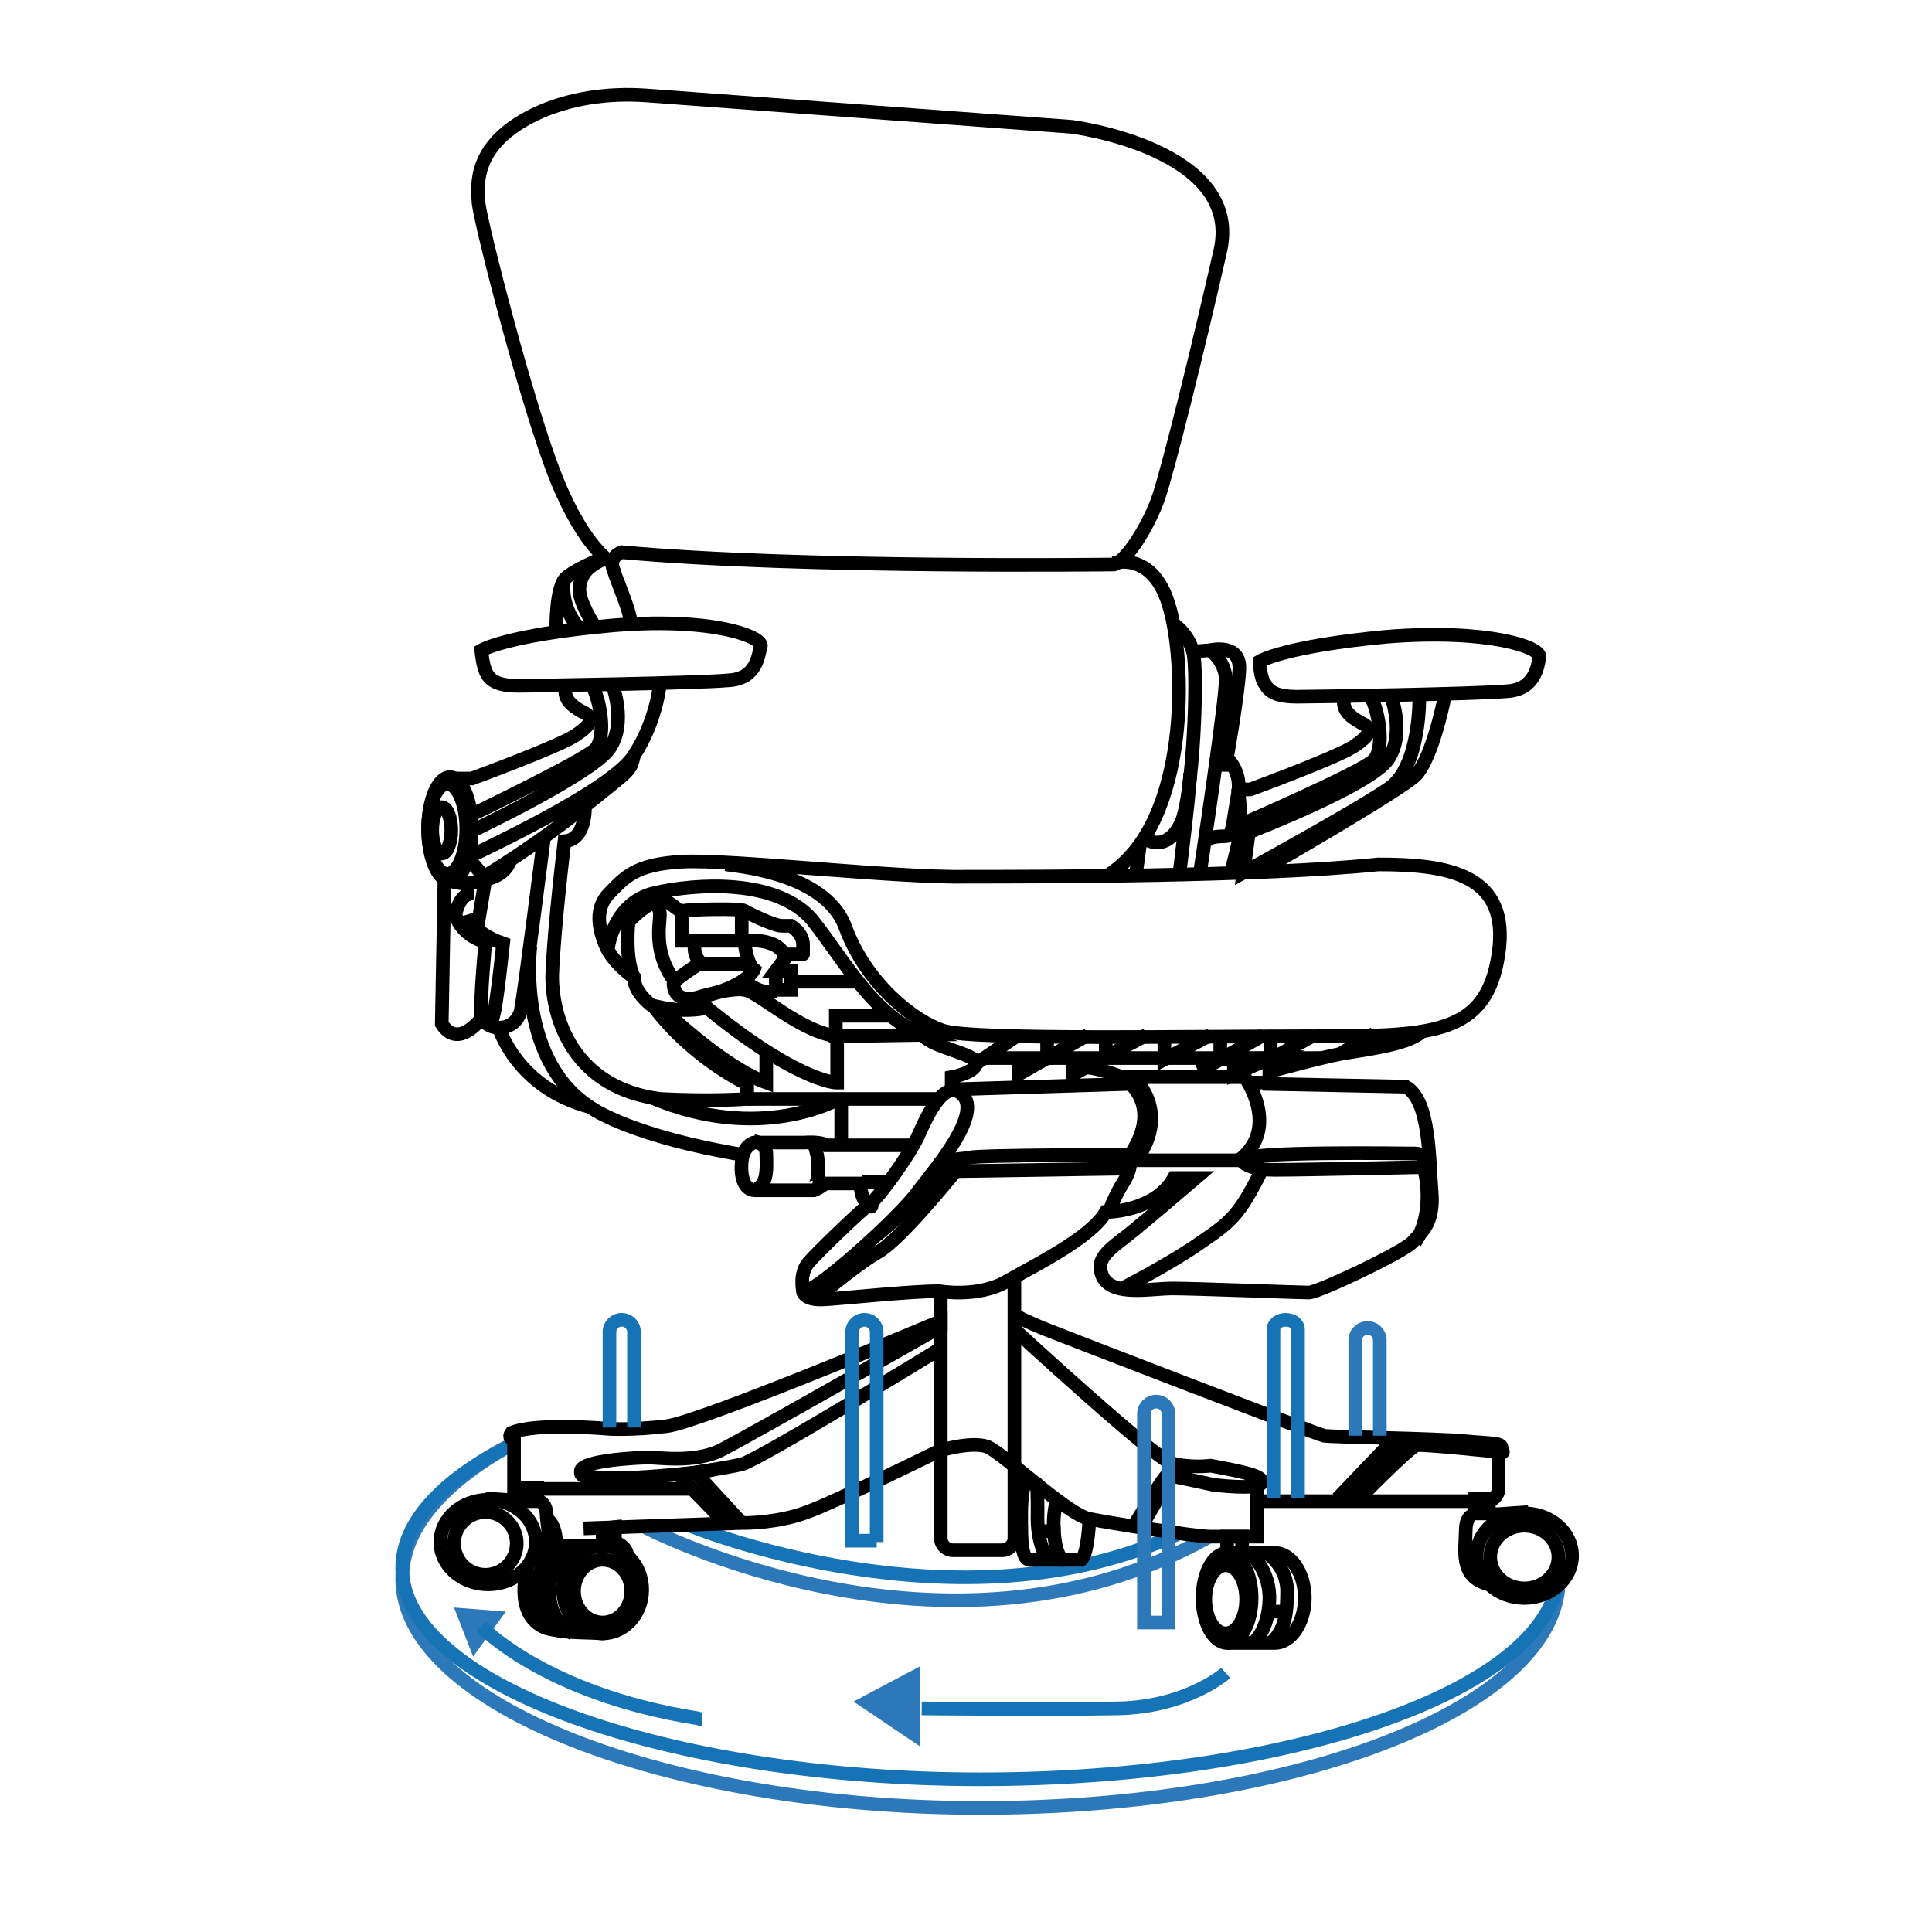 <svg xml:space="preserve" style="enable-background:new 0 0 141.7 141.7;" viewBox="0 0 141.7 141.7" y="0px" x="0px" xmlns:xlink="http://www.w3.org/1999/xlink" xmlns="http://www.w3.org/2000/svg" id="_图层_1" version="1.1">
<style type="text/css">
	.st0{fill:none;stroke:#2C78B9;stroke-miterlimit:10;}
	.st1{fill:none;stroke:#1673B5;stroke-miterlimit:10;}
	.st2{fill:#2C78B9;}
	.st3{fill:none;stroke:#000000;stroke-miterlimit:10;}
</style>
<path d="M114.3,116.5c-0.9,9-19.6,16.1-42.4,16.1s-42.4-7.5-42.4-16.8c0-3.7,3-7.1,8.1-9.9" class="st0"></path>
<path d="M114.3,115.7c-0.9,8.3-19.6,14.8-42.4,14.8s-42.4-6.9-42.4-15.5c0-3.4,3-6.5,8.1-9.1" class="st1"></path>
<path d="M89.9,122.7c0,0-2.8,2.5-7.9,2.6c-5.2,0.1-14.4,0-14.4,0" class="st1"></path>
<path d="M50.6,111.9c0,0,19.7,8.1,35.8,0.6" class="st1"></path>
<path d="M47.3,112c0,0,22,11.6,41.4,0.7" class="st0"></path>
<polygon points="62.6,124.8 67.5,122.2 67.5,128.1" class="st2"></polygon>
<polygon points="33.3,117.9 37.1,118.2 34.7,121.5" class="st2"></polygon>
<path d="M44.9,41.3c0,0-2-1-4.1-6.2s-5.5-18.5-5.7-20.2c-0.1-1.4-0.4-4.3,4.1-6.5c2.5-1.2,5.4-1.6,8.2-1.4l31.2,2.3
	c0,0,12.6,1.6,10.9,9.1c-1.7,7.5-3.8,15.9-4.5,18s-2.4,4.8-3.3,5c0,0-23,0.3-36.1-0.9c0,0-1,0.3-0.6,1.3c0.3,1,1.3,3.1,1.3,4.2" class="st3"></path>
<path d="M40.8,46.4c0,0-0.1-3.5,0.8-4.1c0.9-0.7,2.7-1.4,2.7-1.4" class="st3"></path>
<path d="M43.6,45.9c0,0-1.2-1.8-1.1-2.8c0.1-1,0.6-1.6,2-2.2" class="st3"></path>
<path d="M41.4,42.4c0,0-0.5,1.9,1.1,3.7" class="st3"></path>
<path d="M35.3,47.7c0,0,1.8-1.1,9.3-1.8c7.5-0.7,11.4,0.8,11.2,1.5s-0.3,2.4-2.4,2.5c-2.1,0.2-14.1,0.4-15.4,0.4
	c-1.3,0-2-0.3-2.3-0.9C35.4,48.9,35.3,47.7,35.3,47.7L35.3,47.7z" class="st3"></path>
<path d="M41.5,50.3c-0.2,0.9,0.3,1.4,1.2,1.9c0.9,0.4,0.8,0.9-0.6,1.8c-1.5,0.9-7.5,3.1-7.5,3.1H33" class="st3"></path>
<path d="M46.5,55.4c-0.3,1.2-0.1,0.9-3.7,3.8c-3.6,2.9-7.3,5.1-7.3,5.1l-1.2-1.4C34.8,62.6,44.9,58,46.5,55.4
	c1.7-2.6,1.9-5.3,1.9-5.3" class="st3"></path>
<path d="M44.9,50.2c0,0,1.1,2.8-0.2,4.7c-1.3,1.9-10.4,6.2-10.4,6.2v-1.2c0,0,8.3-4,9.3-4.9s0.3-4.1-0.2-4.7" class="st3"></path>
<path d="M92.4,48.5c0,0,1.8-1.1,9.3-1.8c7.5-0.6,11.4,0.8,11.2,1.5c-0.1,0.6-0.3,2.4-2.4,2.5
	c-2.1,0.2-14.1,0.4-15.4,0.4c-1.3,0-2-0.3-2.3-0.9C92.4,49.7,92.4,48.6,92.4,48.5L92.4,48.5z" class="st3"></path>
<path d="M98.6,51.1c-0.2,0.9,0.3,1.4,1.2,1.9c0.9,0.4,0.8,0.9-0.6,1.8c-1.5,0.9-7.5,3.1-7.5,3.1h-0.9" class="st3"></path>
<path d="M102,51c0,0,1.1,2.8-0.2,4.7c-1.3,1.9-10.1,5.3-10.1,5.3l-0.5-0.6c0,0,8.5-3.7,9.5-4.6c1-0.9,0.3-4.1-0.2-4.7" class="st3"></path>
<path d="M91.6,61l-0.4,3c0,0,8.4-4.6,10.7-6.2c2.3-1.6,2.2-6.7,2.2-6.7" class="st3"></path>
<ellipse ry="1.7" rx="0.7" cy="60.9" cx="32.4" class="st3"></ellipse>
<ellipse ry="3.3" rx="1.4" cy="60.8" cx="32.8" class="st3"></ellipse>
<ellipse ry="3.8" rx="1.6" cy="60.8" cx="33" class="st3"></ellipse>
<path d="M33,64.6c0,0,1.5,0.6,2.6-0.3" class="st3"></path>
<path d="M35.3,74.7c0,0-1.7,2.3-2.9,0.4l0.2-10.7" class="st3"></path>
<path d="M39.9,61.4c0,0-1.4,11.1-1.7,12.7c-0.4,1.7-2.7,1.6-2.9,0.3c-0.1-1.2,0.3-5.3,0.3-5.3s-1.7-0.4-2.2-2
	c0,0,0.2-1.2,0.9-1.5v-0.9" class="st3"></path>
<path d="M34.2,67.1c0,0,0.4,1.3,2.7,2.1c0,0-0.5,4.7-0.7,5.2c-0.1,0.5-0.2,0.8-0.7,0.6" class="st3"></path>
<path d="M37.4,63.1c0,0-0.2,1.1-1.8,1.4L35,68.1" class="st3"></path>
<path d="M42.9,59.2c0,0,0.1,2.4-1.5,2.5c0,0-0.8,6.6-0.9,9.9c0,3.3,1.7,8.2,7.9,9c3.8,0.2,6.4,0,6.4,0v-1.1
	c0,0-3.9-1.8-6.8-5.6c0,0-1.5-1-1.5-2.2c0,0-1.6-1.1-2.1-2.4c-0.5-1.2-0.8-2.7,0.3-3.8c1.1-1.1,1.8-2.1,5.3-2.3
	c3.5-0.2,15.7,1.2,20.9,1.1c5.1,0,21.4,0,30.2-0.9c5.1,0,9.7,0.7,8.8,6.6c-0.9,5.9-4.8,6-13.5,6s-25,0.3-27.2-0.4s-5.7-3.5-7.2-7.6
	c-1.5-4.1-8.4-4.5-8.7-4.6" class="st3"></path>
<path d="M61.3,79.4c0,0-3.1-0.1-10.3-6.2c0,0,2.6-0.8,3.6-0.6c1,0.1,4.1,3.1,6.8,3.4V79.4L61.3,79.4z" class="st3"></path>
<path d="M46.5,71.7c-0.7-1.4-0.4-4.1-0.4-4.1s1.3-1.4,2.2-1.5c0.9-0.2,1.3,0.8,1.8,0.7s4.2-0.2,4.5,0
	c0.3,0.2,2.2,1.1,2.7,1.1l0.7,0c0,0,0.9,0.5,0.9,1.4c0,0.9,0,0.7,0,0.7h-1.1l-0.9,1.2H58V72h5.2" class="st3"></path>
<path d="M65.4,74.5h-4.1V76l6.4-0.1c-3.6-1.4-5.6-5.2-8.1-8.4c-2.6-3.1-8.6-2.7-11.6-2s-3.4,4-3.4,4" class="st3"></path>
<path d="M47.9,66.2c0,0,0.5,0.2,0.5,0.9s-0.5,2.8,1.1,4.9" class="st3"></path>
<path d="M50,66.7V69h4.6c0,0,2.5-0.3,3,1.2" class="st3"></path>
<line y2="69" x2="54.4" y1="66.7" x1="54.4" class="st3"></line>
<path d="M51,69c0,0-0.3,1,0.4,1.6c0,0-2,1.3-2,1.5c0,0.2,0,1.4,1.6,1.1" class="st3"></path>
<path d="M54.6,69c0,0,0.1,1.6,0.7,2.1c0,0-0.4,1.1-3.4,1.9" class="st3"></path>
<line y2="70.7" x2="54.9" y1="70.7" x1="51.3" class="st3"></line>
<polyline points="56.9,71.1 56.9,72.6 58,72.6 58,72" class="st3"></polyline>
<path d="M54.6,71.9c0,0,1,1.1,2.3,0.8" class="st3"></path>
<path d="M56.2,77.1v2.3c-3.3-1.2-7.7-5.5-7.7-5.5s1.8,0.4,3.4,0" class="st3"></path>
<path d="M38.9,69.4c0,0-1.1,8.6,4.7,12c0,0,3,2,10.9,3.3" class="st3"></path>
<path d="M61.5,80.6c0,0-5.7,3.3-13.7-0.1" class="st3"></path>
<line y2="80.6" x2="68.7" y1="80.6" x1="54.8" class="st3"></line>
<path d="M36.6,75.4c0,0,1.3,4.4,6.7,5.8" class="st3"></path>
<path d="M67.7,75.9c0.5,0.9,4,1.4,3.9,2.1c-0.1,0.7-1.8,1-1.8,1v0.9l12.9-0.4" class="st3"></path>
<path d="M61.7,80.6v3.4H67h-6.4c-0.4-0.3-1.6-0.2-1.6-0.2h-3.7c0,0-0.8,0.2-0.9,1.4s0.2,2.1,1,2.1c0.8,0,4.3,0,4.3,0
	s0.5-0.2,0.8-0.5h2.6c0,0,0,1.4,0.8,1.7c0.1,0-0.2-0.1,0,0" class="st3"></path>
<path d="M58.9,94.7c0,0-0.3-1.3,0.4-2.1s3.8-3.8,4.5-4.3c0.8-0.6,3-3.8,3.5-4.9c0.5-1.1,1.9-4.5,3.3-3.1
	c1.4,1.4-1.8,5.2-3.2,7C66.1,89.2,59.5,95.1,58.9,94.7L58.9,94.7z" class="st3"></path>
<line y2="86.7" x2="63.2" y1="86.7" x1="65.4" class="st3"></line>
<path d="M55.3,83.7c0,0,0.8,0.1,0.9,0.8c0,0.8,0.2,2.3-0.7,2.7" class="st3"></path>
<path d="M59.6,83.7c0,0,0.4,0.8,0.4,1.7c0.1,1-0.2,1.7-0.4,1.7" class="st3"></path>
<path d="M58.9,94.7c0,0,0,0.7,1.6,0.6c1.6-0.1,6.3-0.6,8.4-0.6c0,0,2.8,0.5,4.9-0.7c2.1-1.2,6.2-3.2,7.3-5.1
	c0,0,3.6,0,5-2.5h1.6c0,0-2.8,2.4-4.5,3.8s-3,2-2.3,3.5c0.8,1.4,3.5,0.8,5.1,0.8s9.3,0.3,10,0.3c0.7,0,7-3,7.6-3.7s1.6-1.3,1.4-3.7
	c-0.2-2.4-0.1-6.7-1.9-7.7l-10-0.2v-0.9c0,0,3.6-1,5.2-1.3s5.4-0.7,6.1-1.8" class="st3"></path>
<path d="M64.3,90.6c0,0,4-3.3,4.6-4.5c0.5-1.3,1.3-1,2.2-1.2c0.9-0.2,11.8-0.2,11.8-0.2s0.2,0.9-0.5,2
	c-0.7,1.1-1.1,2.3-1.1,2.3" class="st3"></path>
<path d="M59.8,95.3c0,0,2.8-2.4,4.5-3.4c1.7-0.9,5.6-5.8,5.8-6l12.8-0.2" class="st3"></path>
<path d="M103.8,91.1c0,0,1.4-1.8,0.7-5.2c0,0,0.3-1.3-0.7-1.3c-0.9,0-12.6-0.2-12.8,0.5h-8.1" class="st3"></path>
<path d="M82.3,94.5c0,0,3.7-1.9,5.8-3.4c2.2-1.5,2.8-2,4.4-5.2" class="st3"></path>
<line y2="79.4" x2="91.3" y1="79.4" x1="93.3" class="st3"></line>
<path d="M82.9,84.7c2.6-3.9-0.6-5.7-0.6-5.7s-1.8-0.7-2.6-0.7" class="st3"></path>
<path d="M83.4,85c2.5-3.6-0.3-6-0.3-6h8.2c0,0,2.6,3.6-0.3,6c0,0,0.2,0.8,2.5,0.8c2.3,0,10.9-0.2,10.9-0.2" class="st3"></path>
<line y2="75.9" x2="74.7" y1="78" x1="71.6" class="st3"></line>
<polyline points="79.8,75.9 74.7,78.8 74.7,77.9" class="st3"></polyline>
<polyline points="84.1,75.9 78.7,78.8 78.7,77.7" class="st3"></polyline>
<polyline points="88.8,75.9 85.4,77.7 85.4,75.9" class="st3"></polyline>
<polyline points="92.7,75.9 89.5,77.7 89.5,75.9" class="st3"></polyline>
<polyline points="96.4,75.9 93.2,77.7 93.2,75.9" class="st3"></polyline>
<line y2="77.3" x2="98.3" y1="75.8" x1="100.8" class="st3"></line>
<polyline points="72.1,77.6 76.8,77.6 76.8,75.9" class="st3"></polyline>
<line y2="77.5" x2="81.1" y1="75.9" x1="81.1" class="st3"></line>
<polyline points="76.8,77.6 80.9,77.6 85.4,77.6 96.9,77.6" class="st3"></polyline>
<polyline points="87.8,78.4 89.5,77.7 93.2,77.6 90.5,78.8 90.5,77.7" class="st3"></polyline>
<path d="M69,94.8v18c0,0.5,0.4,0.9,0.9,0.9h3.6c0.5,0,0.9-0.4,0.9-0.9V93.6" class="st3"></path>
<path d="M69,98.9c0,0-13.2,8.1-14.6,8.5C53,107.7,51,108,51,108s-4.4,0.5-6.4,0.4s-2-0.1-2-0.5c0-0.8,4.3-1,5-1
	s3.3,0.4,5.2-0.5c2-1,16.2-9.1,16.2-9.1v-0.4c0,0-17.6,7.4-20.1,7.7c-2.5,0.3-4.2,0.2-4.2,0.2s-5.4-0.5-7.2,0.3c0,0-0.3,0.4,0.2,0.5
	v3.6h13.1" class="st3"></path>
<path d="M42.8,112.1l11.6-0.4h0.3c0,0,2.4,0,4.5-0.8c2.2-0.8,9.7-4.5,9.7-4.5s2.3-0.7,3.5-0.3c1.2,0.5,5.9,5,7.5,5.3
	c1.5,0.3,7.7,1.3,8.9,1.3h3.4v-3.9" class="st3"></path>
<path d="M83.1,112c0,0,2.3-3.8,2.5-3.8c0.2,0,3.4,0.7,3.4,0.7s3.2,0.4,3.5-0.1c0.3-0.5-1-0.8-3.7-1.3
	c0,0-1.6,0.2-2.9-0.2s-11.4-9.7-11.4-9.7v-1.1c0,0,0.7,0.4,2.2,1c1.5,0.6,19.9,7.7,20.4,7.8c0.5,0.1,8.2,0.2,10.3,0.4
	c2.1,0.2,2.9,0.1,2.7,0.6c0,0,0.4,0.3-0.2,0.3v2.6c0,0.5-0.4,0.9-0.9,0.9h-17" class="st3"></path>
<line y2="108.2" x2="85.9" y1="112" x1="83.7" class="st3"></line>
<path d="M110,106.5c0,0-5.6-0.6-6.1-0.5c-0.5,0.1-4.3,4-4.3,4" class="st3"></path>
<line y2="109.9" x2="98.1" y1="105.4" x1="102.4" class="st3"></line>
<line y2="105.4" x2="103.5" y1="109.9" x1="98.8" class="st3"></line>
<rect height="1.2" width="1.1" class="st3" y="112.7" x="90"></rect>
<polyline points="52.3,107.8 51,108 54.4,111.7" class="st3"></polyline>
<line y2="108.1" x2="49.7" y1="111.7" x1="53.2" class="st3"></line>
<polygon points="44.2,112.1 44.2,113.4 45.1,113.4 45.1,112" class="st3"></polygon>
<rect height="1" width="1" class="st3" y="109.1" x="38.4"></rect>
<rect height="1.1" width="1" class="st3" y="109.9" x="108.2"></rect>
<ellipse ry="2.3" rx="2.5" cy="114.2" cx="111.8" class="st3"></ellipse>
<ellipse ry="3.1" rx="3.5" cy="114.1" cx="111.8" class="st3"></ellipse>
<path d="M108.2,111.1c0,0-0.7-0.1-0.7,1.2s-0.5,3.4,1.7,3.9" class="st3"></path>
<line y2="110.9" x2="112.1" y1="111.1" x1="109.2" class="st3"></line>
<ellipse ry="2.3" rx="2.3" cy="113.2" cx="35.6" class="st3"></ellipse>
<ellipse ry="2.3" rx="2.1" cy="116.7" cx="44.2" class="st3"></ellipse>
<ellipse ry="3.2" rx="2.9" cy="116.6" cx="44.2" class="st3"></ellipse>
<ellipse ry="3.1" rx="3.5" cy="113.1" cx="35.8" class="st3"></ellipse>
<path d="M39.4,110.1c0,0,0.7-0.1,0.7,1.2c0,0,0.3,2.1,0,2.3c-0.3,0.2-0.8,0.2-0.8,0.2" class="st3"></path>
<line y2="109.9" x2="35.6" y1="110.1" x1="38.5" class="st3"></line>
<ellipse ry="2.5" rx="1.5" cy="117.3" cx="89.9" class="st3"></ellipse>
<ellipse ry="3.3" rx="1.8" cy="117.2" cx="90" class="st3"></ellipse>
<path d="M90.2,113.9h3.3c1.2,0,2.2,1.5,2.2,3.3s-1,3.3-2.2,3.3H90" class="st3"></path>
<path d="M91.7,113.9c0,0,1.5,1.3,1.4,3.5c-0.1,2.2-1.1,3-1.1,3" class="st3"></path>
<path d="M92.9,113.9c0,0,1.6,1,1.5,3c0,2-0.4,2.9-1.2,3.6" class="st3"></path>
<line y2="118.2" x2="94.3" y1="118.2" x1="93.1" class="st3"></line>
<path d="M40.1,111.4c0,0,0.7,0.3,0.7,2h4.3v-0.3c0,0,0.9,0.3,0.9,1" class="st3"></path>
<path d="M38.7,114.9c0,0-1.1,3.5,1.3,4.5c1.5,0.4,2.7,0.3,4.3,0.4" class="st3"></path>
<path d="M42,119.8c0,0-1.2-0.5-1.6-2.1c-0.4-1.6,0.3-3.6,1.8-4.3" class="st3"></path>
<path d="M41.3,119.7c0,0-1.5-0.4-1.9-2.3c-0.3-1.9,1-4,1.5-4" class="st3"></path>
<line y2="117.1" x2="39.3" y1="117.7" x1="40.4" class="st3"></line>
<path d="M76,108.8h-0.9c0,0-0.2,1.1-0.2,2.1s0,2.3,0.1,2.7c0.1,0.4,0.2,0.9,0.7,0.8c0.5,0,1.2,0,1.2,0s-0.9-1-0.8-3.5
	C76.1,108.5,76,108.8,76,108.8L76,108.8z" class="st3"></path>
<path d="M79.9,111.4c0,0-0.1,2.6-0.6,3h-1.4c0,0-0.5-0.4-0.6-2.1h-1.2" class="st3"></path>
<path d="M77.5,110c0,0-0.3,1.1-0.2,2.3" class="st3"></path>
<path d="M81.7,41.3c0,0,2.8-0.9,4,3c1.3,4,1.6,15.9-4.3,19.8" class="st3"></path>
<path d="M106,50.9c0,0-0.9,4.7-2.2,6c-1.3,1.2-11.4,7-11.4,7" class="st3"></path>
<path d="M86.1,45.8c0,0,1,0.6,1.4,2c0.4,1.4,0,10.9-0.9,12.6c-0.8,1.7-2.1,1.6-2.7,1" class="st3"></path>
<path d="M88,64.1c0,0,2-13.2,1.9-14.4c-0.1-1.1-0.9-1.9-1.2-2c-0.3,0-1.2,0.1-1.2,0.1" class="st3"></path>
<path d="M90,55.6c0,0,1.1,1,0.8,2.6c-0.3,1.6-0.4,3-0.7,3.1c-0.4,0.1-1.5-0.1-1.7,0.6" class="st3"></path>
<path d="M88.7,47.7c0,0,2.3-0.6,2.2,1.4s-1,7-1,7h-0.7" class="st3"></path>
<path d="M90.3,63.9c0,0,0.7-2.4,0.7-3.5s-0.2-2.6-0.2-2.6" class="st3"></path>
<path d="M86.5,64.1c0,0,0.7-5.5,0.8-7.4" class="st3"></path>
<line y2="64.2" x2="83.3" y1="62" x1="83.6" class="st3"></line>
<path d="M35.3,119.3c0,0,4.6,4.9,15.7,6.7c0.2,0,0.3,0.1,0.5,0.1" class="st1"></path>
<line y2="104.7" x2="45.6" y1="104.7" x1="45.6" class="st0"></line>
<path d="M46.5,104.7v-7c0-0.5-0.4-0.9-0.9-0.9l0,0c-0.5,0-0.9,0.4-0.9,0.9v7" class="st1"></path>
<path d="M64.3,113.1V97.7c0-0.5-0.4-0.9-0.9-0.9l0,0c-0.5,0-0.9,0.4-0.9,0.9v15.3H64.3L64.3,113.1z" class="st1"></path>
<path d="M85.7,119v-15.3c0-0.5-0.4-0.9-0.9-0.9l0,0c-0.5,0-0.9,0.4-0.9,0.9V119H85.7L85.7,119z" class="st0"></path>
<path d="M95.2,109.9V97.5c0-0.4-0.4-0.7-0.9-0.7l0,0c-0.5,0-0.9,0.3-0.9,0.7v12.4" class="st1"></path>
<path d="M101.2,105.3v-7c0-0.5-0.4-0.9-0.9-0.9l0,0c-0.5,0-0.9,0.4-0.9,0.9v7" class="st0"></path>
</svg>
